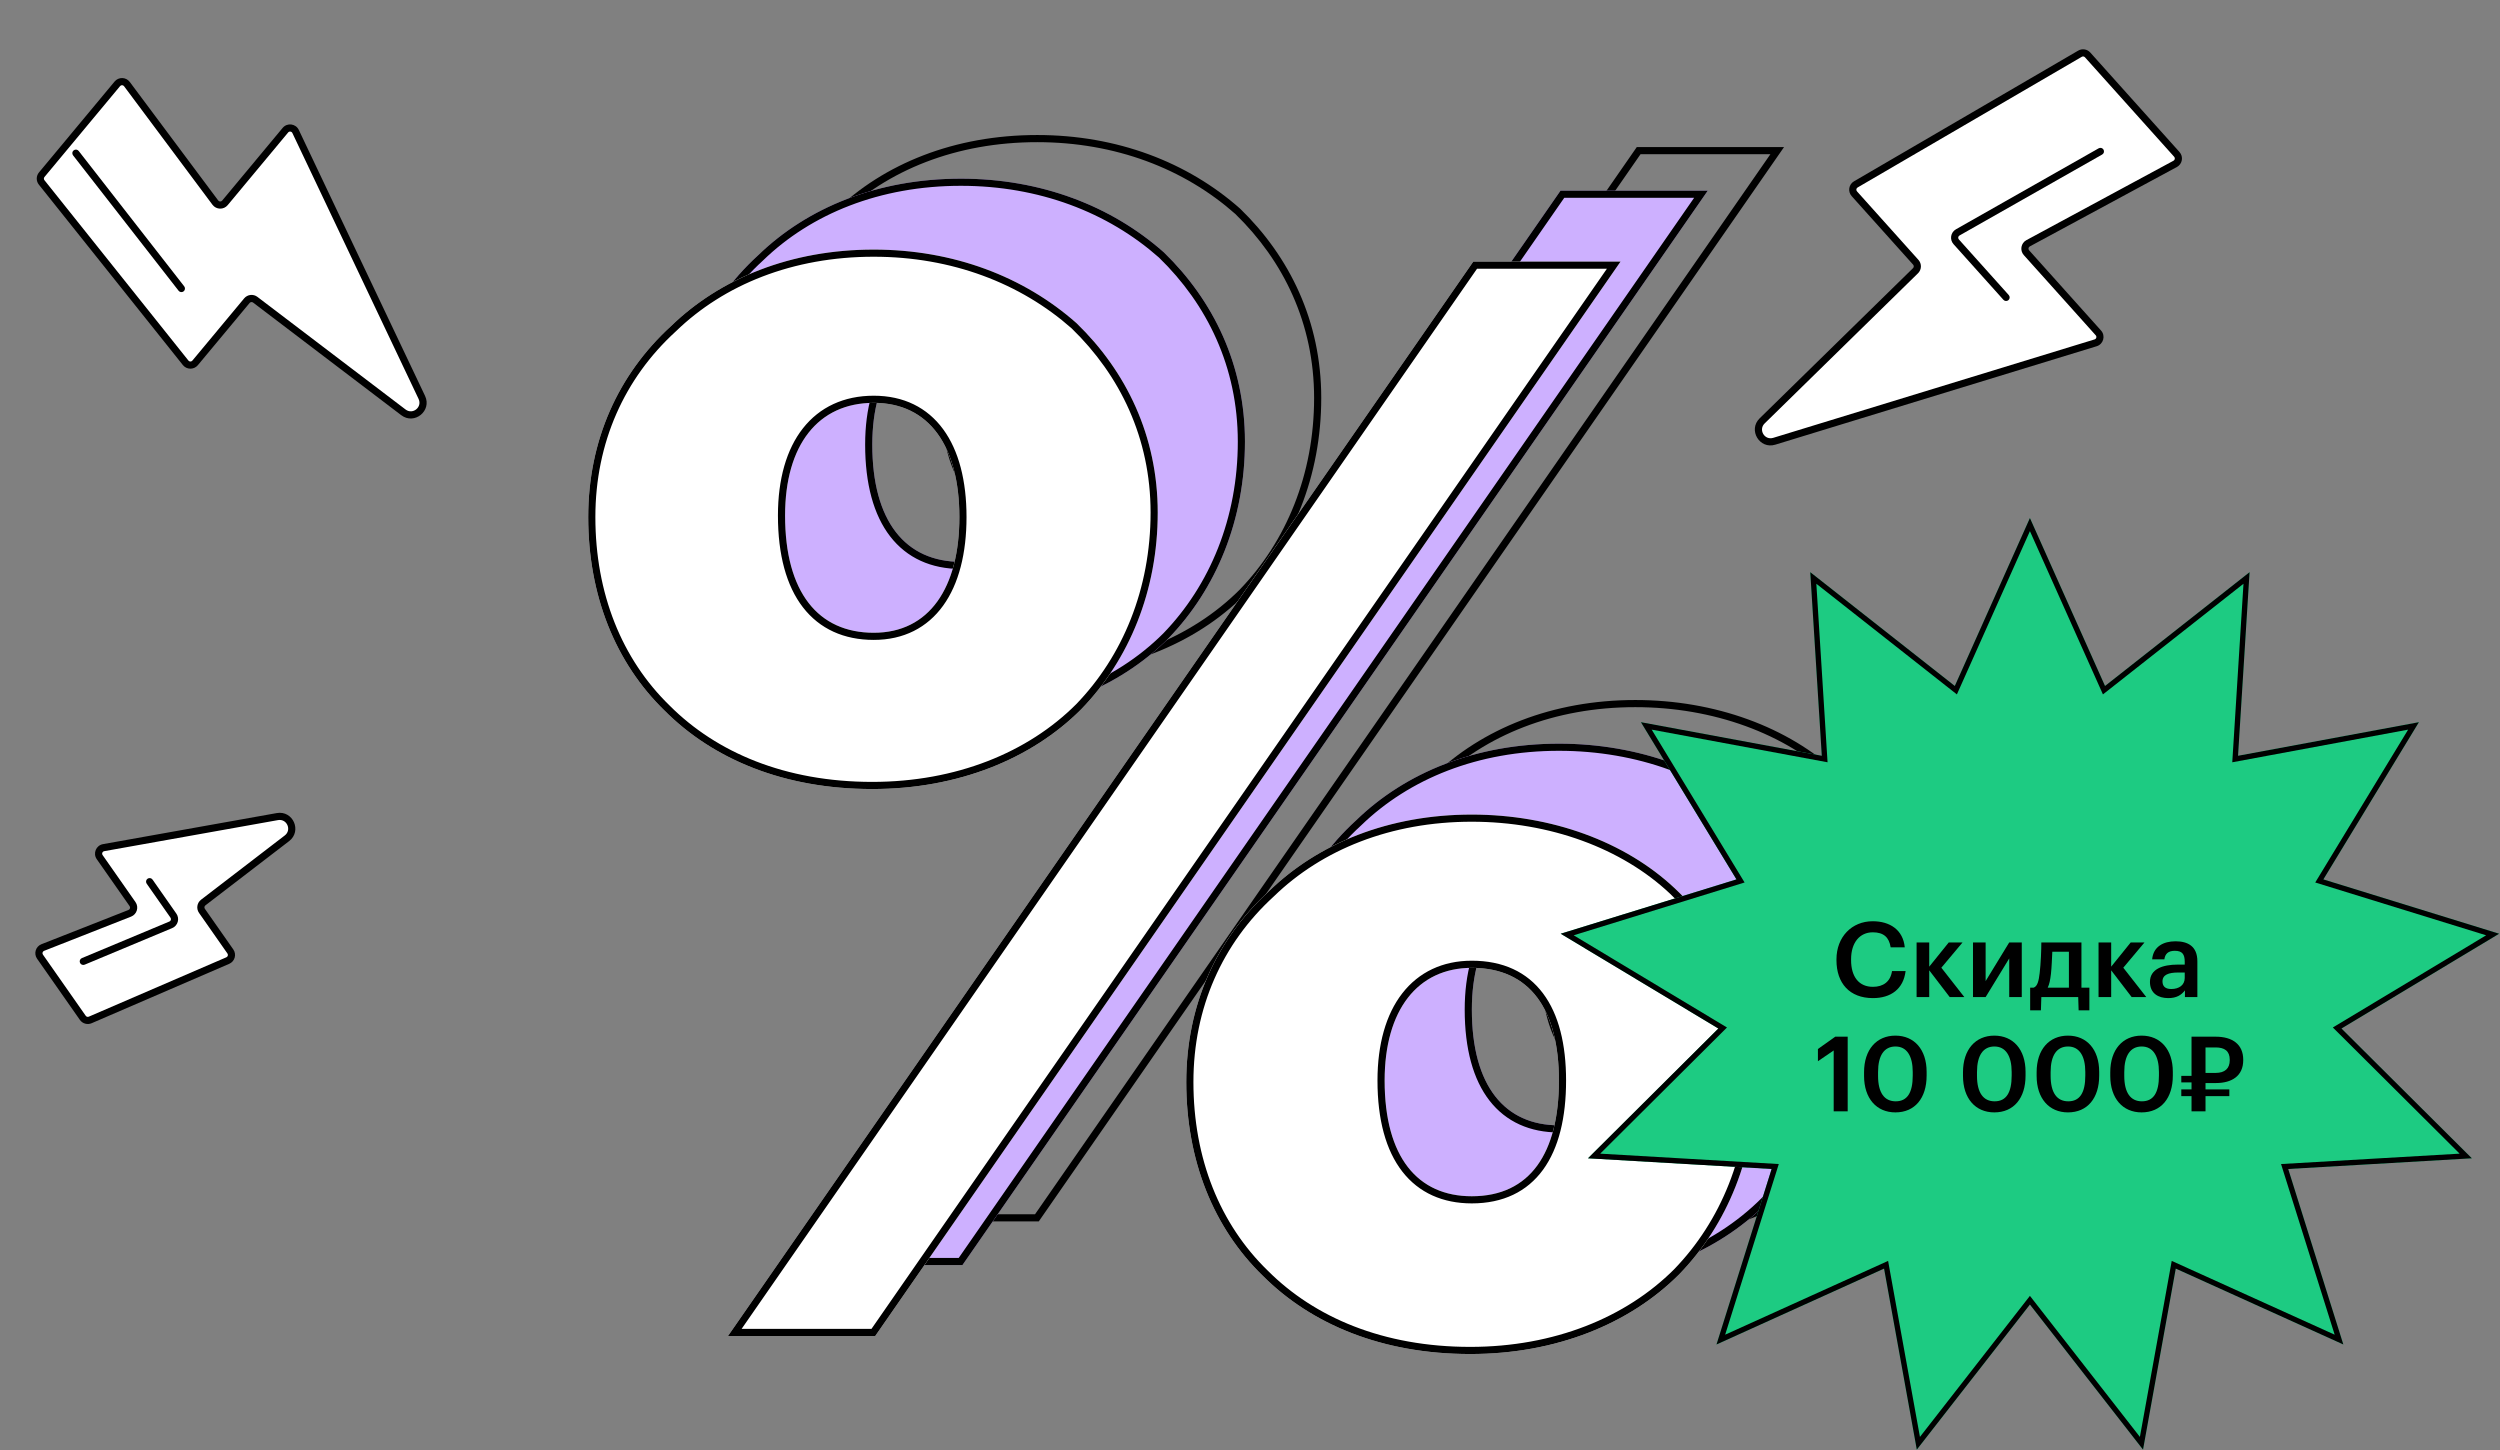 <?xml version="1.0" encoding="UTF-8"?> <svg xmlns="http://www.w3.org/2000/svg" width="350" height="203" viewBox="0 0 350 203" fill="none"><rect x="0" y="0" width="350" height="203" fill="#808080" stroke="none"/> <path fill-rule="evenodd" clip-rule="evenodd" d="M116.676 82.774L116.681 82.779C123.204 89.302 132.827 93.426 145.005 93.426C156.761 93.426 166.801 89.304 173.534 82.575C180.073 75.828 183.975 66.406 183.975 55.718C183.975 45.292 179.692 36.504 172.935 29.945C165.767 23.604 156.126 19.903 145.215 19.903C133.879 19.903 124.249 23.816 117.512 30.35L117.501 30.36L117.49 30.37C110.336 36.911 106.245 45.898 106.245 56.349C106.245 67.052 109.945 76.248 116.67 82.769L116.676 82.774ZM173.615 29.211C180.557 35.943 184.975 44.989 184.975 55.718C184.975 66.657 180.978 76.334 174.246 83.276C167.304 90.218 156.996 94.426 145.005 94.426C132.593 94.426 122.706 90.218 115.974 83.487C109.032 76.755 105.245 67.288 105.245 56.349C105.245 45.62 109.453 36.364 116.816 29.632C123.758 22.9 133.645 18.903 145.215 18.903C156.365 18.903 166.252 22.69 173.615 29.211ZM200.403 161.873L200.408 161.878C206.931 168.401 216.553 172.524 228.732 172.524C240.488 172.524 250.529 168.402 257.261 161.673C263.8 154.926 267.702 145.505 267.702 134.817C267.702 124.167 263.408 115.381 256.657 109.039C249.929 102.718 239.879 99.002 228.942 99.002C217.606 99.002 207.976 102.915 201.239 109.449L201.228 109.459L201.217 109.469C194.063 116.009 189.972 124.997 189.972 135.448C189.972 146.15 193.672 155.346 200.397 161.867L200.403 161.873ZM257.973 162.375C251.031 169.317 240.723 173.524 228.732 173.524C216.32 173.524 206.433 169.317 199.701 162.585C192.759 155.853 188.972 146.387 188.972 135.448C188.972 124.719 193.18 115.463 200.542 108.731C207.485 101.999 217.372 98.002 228.942 98.002C240.092 98.002 250.4 101.789 257.342 108.31C264.284 114.831 268.702 123.877 268.702 134.817C268.702 145.756 264.705 155.433 257.973 162.375ZM154.941 68.74C152.721 71.826 149.415 73.547 145.215 73.547C141.055 73.547 137.642 72.015 135.299 68.977C132.985 65.977 131.804 61.627 131.804 56.139C131.804 51.054 132.992 46.864 135.305 43.924C137.641 40.952 141.046 39.361 145.215 39.361C149.403 39.361 152.71 41.02 154.936 44.056C157.131 47.049 158.206 51.283 158.206 56.349C158.206 61.415 157.131 65.697 154.941 68.74ZM229.676 21.586L126.72 170H144.902L247.858 21.586H229.676ZM229.153 20.586L124.81 171H145.426L249.769 20.586H229.153ZM238.929 147.711C236.694 150.788 233.325 152.436 228.942 152.436C224.891 152.436 221.531 150.959 219.212 147.973C216.922 145.025 215.741 140.726 215.741 135.237C215.741 130.152 216.929 125.966 219.212 123.027C221.518 120.058 224.869 118.46 228.942 118.46C233.312 118.46 236.68 120.045 238.921 123.042C241.126 125.992 242.144 130.182 242.144 135.237C242.144 140.394 241.127 144.685 238.929 147.711ZM157.206 56.349C157.206 66.236 152.999 72.547 145.215 72.547C137.432 72.547 132.804 66.867 132.804 56.139C132.804 46.251 137.432 40.361 145.215 40.361C152.999 40.361 157.206 46.462 157.206 56.349ZM241.144 135.237C241.144 145.335 237.147 151.436 228.942 151.436C221.369 151.436 216.741 145.966 216.741 135.237C216.741 125.35 221.369 119.46 228.942 119.46C237.147 119.46 241.144 125.35 241.144 135.237Z" fill="black"></path> <path d="M134.533 78.657C142.317 78.657 146.524 72.346 146.524 62.459C146.524 52.572 142.317 46.471 134.533 46.471C126.749 46.471 122.121 52.361 122.121 62.248C122.121 72.977 126.749 78.657 134.533 78.657ZM134.323 100.536C121.911 100.536 112.024 96.328 105.292 89.597C98.35 82.865 94.563 73.398 94.563 62.459C94.563 51.73 98.77 42.474 106.133 35.742C113.075 29.01 122.963 25.013 134.533 25.013C145.683 25.013 155.57 28.8 162.933 35.321C169.875 42.053 174.293 51.099 174.293 61.828C174.293 72.767 170.296 82.444 163.564 89.386C156.622 96.328 146.314 100.536 134.323 100.536ZM218.47 26.696H239.087L134.743 177.11H114.127L218.47 26.696ZM218.26 157.546C226.464 157.546 230.461 151.445 230.461 141.347C230.461 131.46 226.464 125.57 218.26 125.57C210.687 125.57 206.059 131.46 206.059 141.347C206.059 152.076 210.687 157.546 218.26 157.546ZM218.05 179.634C205.638 179.634 195.751 175.427 189.019 168.695C182.077 161.963 178.29 152.497 178.29 141.558C178.29 130.829 182.497 121.573 189.86 114.841C196.802 108.109 206.69 104.112 218.26 104.112C229.41 104.112 239.718 107.899 246.66 114.42C253.602 120.941 258.02 129.987 258.02 140.927C258.02 151.866 254.023 161.543 247.291 168.485C240.349 175.427 230.041 179.634 218.05 179.634Z" fill="#CDB0FF"></path> <path fill-rule="evenodd" clip-rule="evenodd" d="M105.993 88.884L105.999 88.889C112.522 95.412 122.144 99.536 134.323 99.536C146.078 99.536 156.119 95.414 162.851 88.685C169.391 81.938 173.293 72.516 173.293 61.828C173.293 51.402 169.01 42.614 162.253 36.055C155.085 29.714 145.444 26.013 134.533 26.013C123.196 26.013 113.567 29.927 106.829 36.46L106.819 36.47L106.808 36.48C99.654 43.021 95.563 52.008 95.563 62.459C95.563 73.162 99.263 82.358 105.988 88.879L105.993 88.884ZM162.933 35.321C169.875 42.053 174.293 51.099 174.293 61.828C174.293 72.767 170.296 82.444 163.564 89.386C156.622 96.328 146.314 100.536 134.323 100.536C121.911 100.536 112.024 96.328 105.292 89.597C98.35 82.865 94.563 73.398 94.563 62.459C94.563 51.73 98.77 42.474 106.133 35.742C113.075 29.01 122.963 25.013 134.533 25.013C145.683 25.013 155.57 28.8 162.933 35.321ZM189.72 167.983L189.726 167.988C196.249 174.511 205.871 178.634 218.05 178.634C229.806 178.634 239.846 174.512 246.579 167.783C253.118 161.036 257.02 151.615 257.02 140.927C257.02 130.277 252.726 121.491 245.975 115.149C239.247 108.828 229.197 105.112 218.26 105.112C206.923 105.112 197.294 109.025 190.556 115.559L190.546 115.569L190.535 115.579C183.381 122.119 179.29 131.107 179.29 141.558C179.29 152.26 182.99 161.456 189.715 167.977L189.72 167.983ZM247.291 168.485C240.349 175.427 230.041 179.634 218.05 179.634C205.638 179.634 195.751 175.427 189.019 168.695C182.077 161.963 178.29 152.497 178.29 141.558C178.29 130.829 182.497 121.573 189.86 114.841C196.802 108.109 206.69 104.112 218.26 104.112C229.41 104.112 239.718 107.899 246.66 114.42C253.602 120.941 258.02 129.987 258.02 140.927C258.02 151.866 254.023 161.543 247.291 168.485ZM144.259 74.85C142.039 77.936 138.733 79.657 134.533 79.657C130.373 79.657 126.96 78.125 124.617 75.087C122.303 72.087 121.121 67.737 121.121 62.248C121.121 57.164 122.31 52.974 124.622 50.034C126.959 47.062 130.363 45.471 134.533 45.471C138.721 45.471 142.028 47.13 144.254 50.166C146.449 53.159 147.524 57.393 147.524 62.459C147.524 67.525 146.449 71.807 144.259 74.85ZM218.994 27.696L116.038 176.11H134.22L237.176 27.696H218.994ZM218.47 26.696L114.127 177.11H134.743L239.087 26.696H218.47ZM228.246 153.821C226.011 156.898 222.643 158.546 218.26 158.546C214.209 158.546 210.848 157.069 208.53 154.083C206.24 151.135 205.059 146.836 205.059 141.347C205.059 136.262 206.247 132.076 208.53 129.137C210.836 126.168 214.187 124.57 218.26 124.57C222.629 124.57 225.998 126.155 228.238 129.152C230.443 132.102 231.461 136.292 231.461 141.347C231.461 146.504 230.445 150.795 228.246 153.821ZM146.524 62.459C146.524 72.346 142.317 78.657 134.533 78.657C126.749 78.657 122.121 72.977 122.121 62.248C122.121 52.361 126.749 46.471 134.533 46.471C142.317 46.471 146.524 52.572 146.524 62.459ZM230.461 141.347C230.461 151.445 226.464 157.546 218.26 157.546C210.687 157.546 206.059 152.076 206.059 141.347C206.059 131.46 210.687 125.57 218.26 125.57C226.464 125.57 230.461 131.46 230.461 141.347Z" fill="black"></path> <path d="M122.322 88.587C130.106 88.587 134.313 82.275 134.313 72.388C134.313 62.501 130.106 56.4 122.322 56.4C114.539 56.4 109.911 62.29 109.911 72.178C109.911 82.907 114.539 88.587 122.322 88.587ZM122.112 110.465C109.7 110.465 99.813 106.258 93.081 99.526C86.139 92.794 82.352 83.327 82.352 72.388C82.352 61.659 86.56 52.403 93.923 45.671C100.865 38.94 110.752 34.942 122.322 34.942C133.472 34.942 143.359 38.729 150.722 45.251C157.664 51.982 162.082 61.028 162.082 71.757C162.082 82.696 158.085 92.373 151.353 99.315C144.411 106.258 134.103 110.465 122.112 110.465ZM206.26 36.625H226.876L122.533 187.039H101.917L206.26 36.625ZM206.049 167.475C214.254 167.475 218.251 161.374 218.251 151.277C218.251 141.389 214.254 135.499 206.049 135.499C198.476 135.499 193.848 141.389 193.848 151.277C193.848 162.005 198.476 167.475 206.049 167.475ZM205.839 189.564C193.427 189.564 183.54 185.356 176.808 178.625C169.866 171.893 166.079 162.426 166.079 151.487C166.079 140.758 170.287 131.502 177.65 124.77C184.592 118.038 194.479 114.041 206.049 114.041C217.199 114.041 227.507 117.828 234.449 124.349C241.391 130.871 245.809 139.917 245.809 150.856C245.809 161.795 241.812 171.472 235.08 178.414C228.138 185.356 217.83 189.564 205.839 189.564Z" fill="white"></path> <path fill-rule="evenodd" clip-rule="evenodd" d="M93.783 98.813L93.788 98.819C100.311 105.342 109.934 109.465 122.112 109.465C133.868 109.465 143.908 105.343 150.641 98.614C157.18 91.867 161.082 82.446 161.082 71.757C161.082 61.332 156.799 52.544 150.042 45.984C142.874 39.643 133.233 35.942 122.322 35.942C110.986 35.942 101.356 39.856 94.619 46.389L94.608 46.399L94.597 46.409C87.444 52.95 83.352 61.938 83.352 72.388C83.352 83.091 87.052 92.287 93.777 98.808L93.783 98.813ZM150.722 45.251C157.664 51.982 162.082 61.028 162.082 71.757C162.082 82.696 158.085 92.373 151.353 99.315C144.411 106.258 134.103 110.465 122.112 110.465C109.7 110.465 99.813 106.258 93.081 99.526C86.139 92.794 82.352 83.327 82.352 72.388C82.352 61.659 86.56 52.403 93.923 45.671C100.865 38.94 110.752 34.942 122.322 34.942C133.472 34.942 143.359 38.729 150.722 45.251ZM177.51 177.912L177.515 177.917C184.038 184.44 193.66 188.564 205.839 188.564C217.595 188.564 227.636 184.442 234.368 177.712C240.907 170.965 244.809 161.544 244.809 150.856C244.809 140.206 240.515 131.42 233.764 125.078C227.036 118.757 216.986 115.041 206.049 115.041C194.713 115.041 185.083 118.955 178.346 125.488L178.335 125.498L178.324 125.508C171.17 132.049 167.079 141.036 167.079 151.487C167.079 162.19 170.779 171.386 177.504 177.907L177.51 177.912ZM235.08 178.414C228.138 185.356 217.83 189.564 205.839 189.564C193.427 189.564 183.54 185.356 176.808 178.625C169.866 171.893 166.079 162.426 166.079 151.487C166.079 140.758 170.287 131.502 177.65 124.77C184.592 118.038 194.479 114.041 206.049 114.041C217.199 114.041 227.507 117.828 234.449 124.349C241.391 130.871 245.809 139.917 245.809 150.856C245.809 161.795 241.812 171.472 235.08 178.414ZM132.048 84.779C129.828 87.865 126.522 89.587 122.322 89.587C118.162 89.587 114.749 88.054 112.406 85.016C110.092 82.017 108.911 77.667 108.911 72.178C108.911 67.093 110.099 62.904 112.412 59.963C114.748 56.992 118.153 55.4 122.322 55.4C126.51 55.4 129.817 57.059 132.043 60.095C134.238 63.089 135.313 67.322 135.313 72.388C135.313 77.454 134.238 81.736 132.048 84.779ZM206.783 37.625L103.827 186.039H122.009L224.965 37.625H206.783ZM206.26 36.625L101.917 187.039H122.533L226.876 36.625H206.26ZM216.036 163.75C213.801 166.827 210.432 168.475 206.049 168.475C201.998 168.475 198.638 166.998 196.319 164.012C194.029 161.064 192.848 156.765 192.848 151.277C192.848 146.192 194.036 142.005 196.319 139.067C198.625 136.097 201.976 134.499 206.049 134.499C210.419 134.499 213.787 136.084 216.028 139.081C218.233 142.031 219.251 146.222 219.251 151.277C219.251 156.433 218.234 160.724 216.036 163.75ZM134.313 72.388C134.313 82.275 130.106 88.587 122.322 88.587C114.539 88.587 109.911 82.907 109.911 72.178C109.911 62.29 114.539 56.4 122.322 56.4C130.106 56.4 134.313 62.501 134.313 72.388ZM218.251 151.277C218.251 161.374 214.254 167.475 206.049 167.475C198.476 167.475 193.848 162.005 193.848 151.277C193.848 141.389 198.476 135.499 206.049 135.499C214.254 135.499 218.251 141.389 218.251 151.277Z" fill="black"></path> <path d="M304.758 21.619L292.266 7.686C291.995 7.385 291.55 7.315 291.2 7.519L259.811 25.815C259.344 26.088 259.244 26.72 259.605 27.123L268.21 36.719C268.515 37.059 268.498 37.58 268.171 37.899L246.7 58.924C245.422 60.176 246.684 62.301 248.395 61.777L293.389 47.996C293.985 47.813 294.191 47.074 293.774 46.61L283.705 35.379C283.336 34.968 283.449 34.32 283.935 34.058L304.528 22.94C305.014 22.677 305.127 22.03 304.758 21.619Z" fill="white"></path> <path fill-rule="evenodd" clip-rule="evenodd" d="M290.948 7.087C291.503 6.763 292.209 6.874 292.638 7.352L305.131 21.285C305.715 21.937 305.536 22.964 304.766 23.38L284.172 34.498C283.971 34.607 283.924 34.875 284.077 35.045L294.147 46.276C294.807 47.012 294.481 48.184 293.535 48.474L248.541 62.255C246.33 62.932 244.698 60.185 246.35 58.567L267.822 37.542C267.957 37.41 267.964 37.194 267.837 37.053L259.233 27.457C258.66 26.818 258.818 25.815 259.559 25.383L290.948 7.087ZM291.894 8.02C291.781 7.895 291.597 7.866 291.452 7.951L260.063 26.247C259.869 26.36 259.828 26.622 259.977 26.789L268.582 36.385C269.066 36.925 269.039 37.749 268.521 38.256L247.05 59.281C246.146 60.166 247.039 61.669 248.248 61.299L293.242 47.518C293.489 47.442 293.575 47.136 293.402 46.943L283.332 35.713C282.748 35.061 282.926 34.034 283.697 33.618L304.291 22.5C304.492 22.391 304.539 22.123 304.386 21.952L291.894 8.02Z" fill="black"></path> <path fill-rule="evenodd" clip-rule="evenodd" d="M294.495 20.952C294.632 21.192 294.547 21.497 294.307 21.633L274.327 32.971C274.131 33.083 274.088 33.347 274.238 33.515L281.226 41.308C281.41 41.513 281.393 41.829 281.187 42.014C280.982 42.198 280.666 42.181 280.481 41.975L273.494 34.183C272.917 33.539 273.082 32.528 273.834 32.101L293.814 20.764C294.054 20.627 294.359 20.711 294.495 20.952Z" fill="black"></path> <path d="M5.601 133.937L11.593 142.497C11.825 142.829 12.258 142.952 12.63 142.792L31.891 134.479C32.388 134.265 32.562 133.649 32.252 133.206L28.273 127.521C28.011 127.146 28.09 126.632 28.453 126.354L40.174 117.359C41.593 116.269 40.595 114.008 38.834 114.323L14.506 118.672C13.892 118.781 13.599 119.491 13.957 120.002L18.558 126.577C18.875 127.029 18.685 127.659 18.171 127.861L5.988 132.652C5.474 132.855 5.284 133.484 5.601 133.937Z" fill="white"></path> <path fill-rule="evenodd" clip-rule="evenodd" d="M12.829 143.251C12.239 143.505 11.551 143.31 11.183 142.784L5.192 134.223C4.689 133.506 4.99 132.508 5.805 132.187L17.988 127.395C18.201 127.312 18.28 127.051 18.149 126.863L13.547 120.288C12.98 119.478 13.445 118.353 14.418 118.179L38.746 113.831C41.023 113.424 42.313 116.347 40.478 117.755L28.758 126.75C28.607 126.866 28.574 127.079 28.683 127.234L32.662 132.919C33.154 133.622 32.877 134.598 32.089 134.938L12.829 143.251ZM12.002 142.211C12.099 142.348 12.278 142.399 12.432 142.333L31.693 134.02C31.899 133.931 31.971 133.676 31.843 133.492L27.864 127.807C27.448 127.214 27.574 126.398 28.149 125.957L39.87 116.962C40.873 116.192 40.167 114.592 38.922 114.815L14.594 119.164C14.34 119.209 14.218 119.503 14.367 119.715L18.968 126.29C19.47 127.007 19.169 128.006 18.354 128.326L6.171 133.118C5.958 133.202 5.88 133.462 6.011 133.65L12.002 142.211Z" fill="black"></path> <path fill-rule="evenodd" clip-rule="evenodd" d="M11.197 134.787C11.09 134.532 11.21 134.239 11.465 134.133L23.719 129.012C23.928 128.925 24.002 128.668 23.873 128.483L20.537 123.716C20.378 123.49 20.433 123.178 20.66 123.019C20.886 122.861 21.198 122.916 21.356 123.142L24.692 127.909C25.187 128.617 24.902 129.601 24.105 129.935L11.851 135.055C11.596 135.162 11.303 135.042 11.197 134.787Z" fill="black"></path> <path d="M16.427 11.735L5.841 24.459C5.582 24.77 5.578 25.221 5.83 25.538L25.991 50.794C26.329 51.216 26.969 51.223 27.315 50.807L34.562 42.095C34.855 41.744 35.372 41.685 35.736 41.962L56.478 57.729C57.902 58.812 59.821 57.254 59.054 55.638L41.383 18.406C41.116 17.843 40.354 17.747 39.956 18.226L31.49 28.402C31.136 28.827 30.479 28.809 30.149 28.367L17.767 11.77C17.437 11.328 16.78 11.31 16.427 11.735Z" fill="white"></path> <path fill-rule="evenodd" clip-rule="evenodd" d="M5.44 25.849C5.039 25.347 5.046 24.633 5.457 24.139L16.042 11.415C16.602 10.742 17.645 10.77 18.168 11.472L30.55 28.068C30.686 28.251 30.959 28.258 31.105 28.082L39.571 17.906C40.204 17.146 41.411 17.298 41.835 18.192L59.506 55.423C60.498 57.513 58.017 59.527 56.175 58.127L35.433 42.36C35.282 42.245 35.068 42.269 34.947 42.415L27.699 51.127C27.151 51.786 26.135 51.776 25.6 51.106L5.44 25.849ZM6.226 24.779C6.118 24.908 6.116 25.094 6.221 25.226L26.382 50.482C26.522 50.657 26.787 50.66 26.93 50.487L34.178 41.775C34.642 41.218 35.461 41.125 36.038 41.563L56.781 57.331C57.788 58.097 59.145 56.995 58.602 55.852L40.932 18.62C40.821 18.387 40.505 18.347 40.34 18.546L31.874 28.722C31.314 29.395 30.272 29.368 29.748 28.666L17.367 12.069C17.23 11.886 16.957 11.879 16.811 12.055L6.226 24.779Z" fill="black"></path> <path fill-rule="evenodd" clip-rule="evenodd" d="M10.316 21.048C10.534 20.878 10.848 20.917 11.017 21.135L25.792 40.09C25.962 40.308 25.922 40.622 25.705 40.792C25.487 40.962 25.173 40.923 25.003 40.705L10.229 21.75C10.059 21.532 10.098 21.218 10.316 21.048Z" fill="black"></path> <path d="M284.188 72.525L294.703 96.036L314.94 80.105L313.325 105.809L338.647 101.107L325.271 123.116L349.878 130.721L327.806 143.993L346.06 162.162L320.349 163.657L328.068 188.228L304.607 177.603L300.024 202.947L284.188 182.636L268.352 202.947L263.769 177.603L240.308 188.228L248.027 163.657L222.316 162.162L240.57 143.993L218.498 130.721L243.105 123.116L229.729 101.107L255.051 105.809L253.436 80.105L273.673 96.036L284.188 72.525Z" fill="#1DCB82"></path> <path fill-rule="evenodd" clip-rule="evenodd" d="M284.188 72.525L273.673 96.036L253.436 80.105L255.051 105.809L229.729 101.107L243.105 123.116L218.498 130.721L240.57 143.993L222.316 162.162L248.027 163.657L240.308 188.228L263.769 177.603L268.352 202.947L284.188 182.636L300.024 202.947L304.607 177.603L328.068 188.228L320.349 163.657L346.06 162.162L327.806 143.993L349.878 130.721L325.271 123.116L338.647 101.107L313.325 105.809L314.94 80.105L294.703 96.036L284.188 72.525ZM314.088 81.727L294.412 97.217L284.188 74.358L273.964 97.217L254.288 81.727L255.858 106.72L231.237 102.148L244.243 123.548L220.317 130.942L241.778 143.847L224.029 161.512L249.029 162.966L241.523 186.856L264.334 176.525L268.791 201.167L284.188 181.419L299.586 201.167L304.042 176.525L326.853 186.856L319.347 162.966L344.347 161.512L326.598 143.847L348.059 130.942L324.133 123.548L337.139 102.148L312.518 106.72L314.088 81.727Z" fill="black"></path> <path d="M310.192 150.208C311.478 150.208 312.165 149.594 312.165 148.424V148.366C312.165 147.123 311.42 146.641 310.192 146.641H308.773V150.208H310.192ZM308.773 153.454V155.589H306.814V153.454H305.381V152.518H306.814V151.539H305.381V150.618H306.814V145.135H310.192C312.516 145.135 314.052 146.187 314.052 148.366V148.424C314.052 150.632 312.458 151.626 310.235 151.626H308.773V152.518H312.107V153.454H308.773Z" fill="black"></path> <path d="M299.868 154.185C301.491 154.185 302.251 152.972 302.251 150.588V150.076C302.251 147.839 301.418 146.509 299.839 146.509C298.26 146.509 297.397 147.752 297.397 150.091V150.617C297.397 153.001 298.289 154.185 299.868 154.185ZM299.824 155.735C297.178 155.735 295.438 153.776 295.438 150.632V150.106C295.438 146.933 297.192 144.988 299.824 144.988C302.456 144.988 304.196 146.918 304.196 150.062V150.588C304.196 153.732 302.558 155.735 299.824 155.735Z" fill="black"></path> <path d="M289.559 154.185C291.182 154.185 291.942 152.972 291.942 150.588V150.076C291.942 147.839 291.109 146.509 289.529 146.509C287.95 146.509 287.088 147.752 287.088 150.091V150.617C287.088 153.001 287.98 154.185 289.559 154.185ZM289.515 155.735C286.868 155.735 285.128 153.776 285.128 150.632V150.106C285.128 146.933 286.883 144.988 289.515 144.988C292.147 144.988 293.887 146.918 293.887 150.062V150.588C293.887 153.732 292.249 155.735 289.515 155.735Z" fill="black"></path> <path d="M279.25 154.185C280.873 154.185 281.633 152.972 281.633 150.588V150.076C281.633 147.839 280.799 146.509 279.22 146.509C277.641 146.509 276.779 147.752 276.779 150.091V150.617C276.779 153.001 277.67 154.185 279.25 154.185ZM279.206 155.735C276.559 155.735 274.819 153.776 274.819 150.632V150.106C274.819 146.933 276.574 144.988 279.206 144.988C281.838 144.988 283.577 146.918 283.577 150.062V150.588C283.577 153.732 281.94 155.735 279.206 155.735Z" fill="black"></path> <path d="M265.399 154.185C267.022 154.185 267.783 152.972 267.783 150.588V150.076C267.783 147.839 266.949 146.509 265.37 146.509C263.791 146.509 262.928 147.752 262.928 150.091V150.617C262.928 153.001 263.82 154.185 265.399 154.185ZM265.356 155.735C262.709 155.735 260.969 153.776 260.969 150.632V150.106C260.969 146.933 262.724 144.988 265.356 144.988C267.987 144.988 269.727 146.918 269.727 150.062V150.588C269.727 153.732 268.09 155.735 265.356 155.735Z" fill="black"></path> <path d="M256.716 147.065L254.509 148.571V146.86L256.936 145.135H258.676V155.589H256.716V147.065Z" fill="black"></path> <path d="M303.552 139.735C302.148 139.735 300.993 139.062 300.993 137.469C300.993 135.685 302.733 135.042 304.912 135.042H305.862V134.647C305.862 133.609 305.526 133.112 304.473 133.112C303.537 133.112 303.113 133.55 303.011 134.31H301.3C301.461 132.527 302.865 131.781 304.576 131.781C306.286 131.781 307.631 132.468 307.631 134.574V139.589H305.891V138.653C305.38 139.311 304.722 139.735 303.552 139.735ZM303.976 138.463C305.073 138.463 305.862 137.907 305.862 136.913V136.153H304.956C303.61 136.153 302.748 136.46 302.748 137.396C302.748 138.039 303.099 138.463 303.976 138.463Z" fill="black"></path> <path d="M295.565 135.846V139.589H293.796V131.942H295.565V135.334L298.299 131.942H300.229L297.261 135.48L300.478 139.589H298.431L295.565 135.846Z" fill="black"></path> <path d="M287.133 136.343C287.03 137.205 286.913 137.805 286.679 138.273H289.648V133.243H287.323C287.279 134.179 287.235 135.407 287.133 136.343ZM285.729 141.446H284.223V138.273H284.706C285.247 138.083 285.422 137.337 285.554 136.226C285.714 134.925 285.787 132.951 285.787 131.942H291.402V138.273H292.513V141.446H291.007L290.949 139.589H285.787L285.729 141.446Z" fill="black"></path> <path d="M276.219 139.589V131.942H277.988V137.352L281.292 131.942H283.047V139.589H281.292V134.179L277.988 139.589H276.219Z" fill="black"></path> <path d="M270.092 135.846V139.589H268.323V131.942H270.092V135.334L272.826 131.942H274.756L271.788 135.48L275.005 139.589H272.958L270.092 135.846Z" fill="black"></path> <path d="M262.208 139.735C258.933 139.735 257.105 137.644 257.105 134.427V134.31C257.105 131.167 259.254 128.974 262.179 128.974C264.576 128.974 266.433 130.173 266.667 132.629H264.693C264.474 131.225 263.714 130.524 262.193 130.524C260.366 130.524 259.152 131.956 259.152 134.296V134.413C259.152 136.767 260.263 138.156 262.208 138.156C263.67 138.156 264.664 137.425 264.884 135.948H266.784C266.477 138.478 264.708 139.735 262.208 139.735Z" fill="black"></path> </svg> 